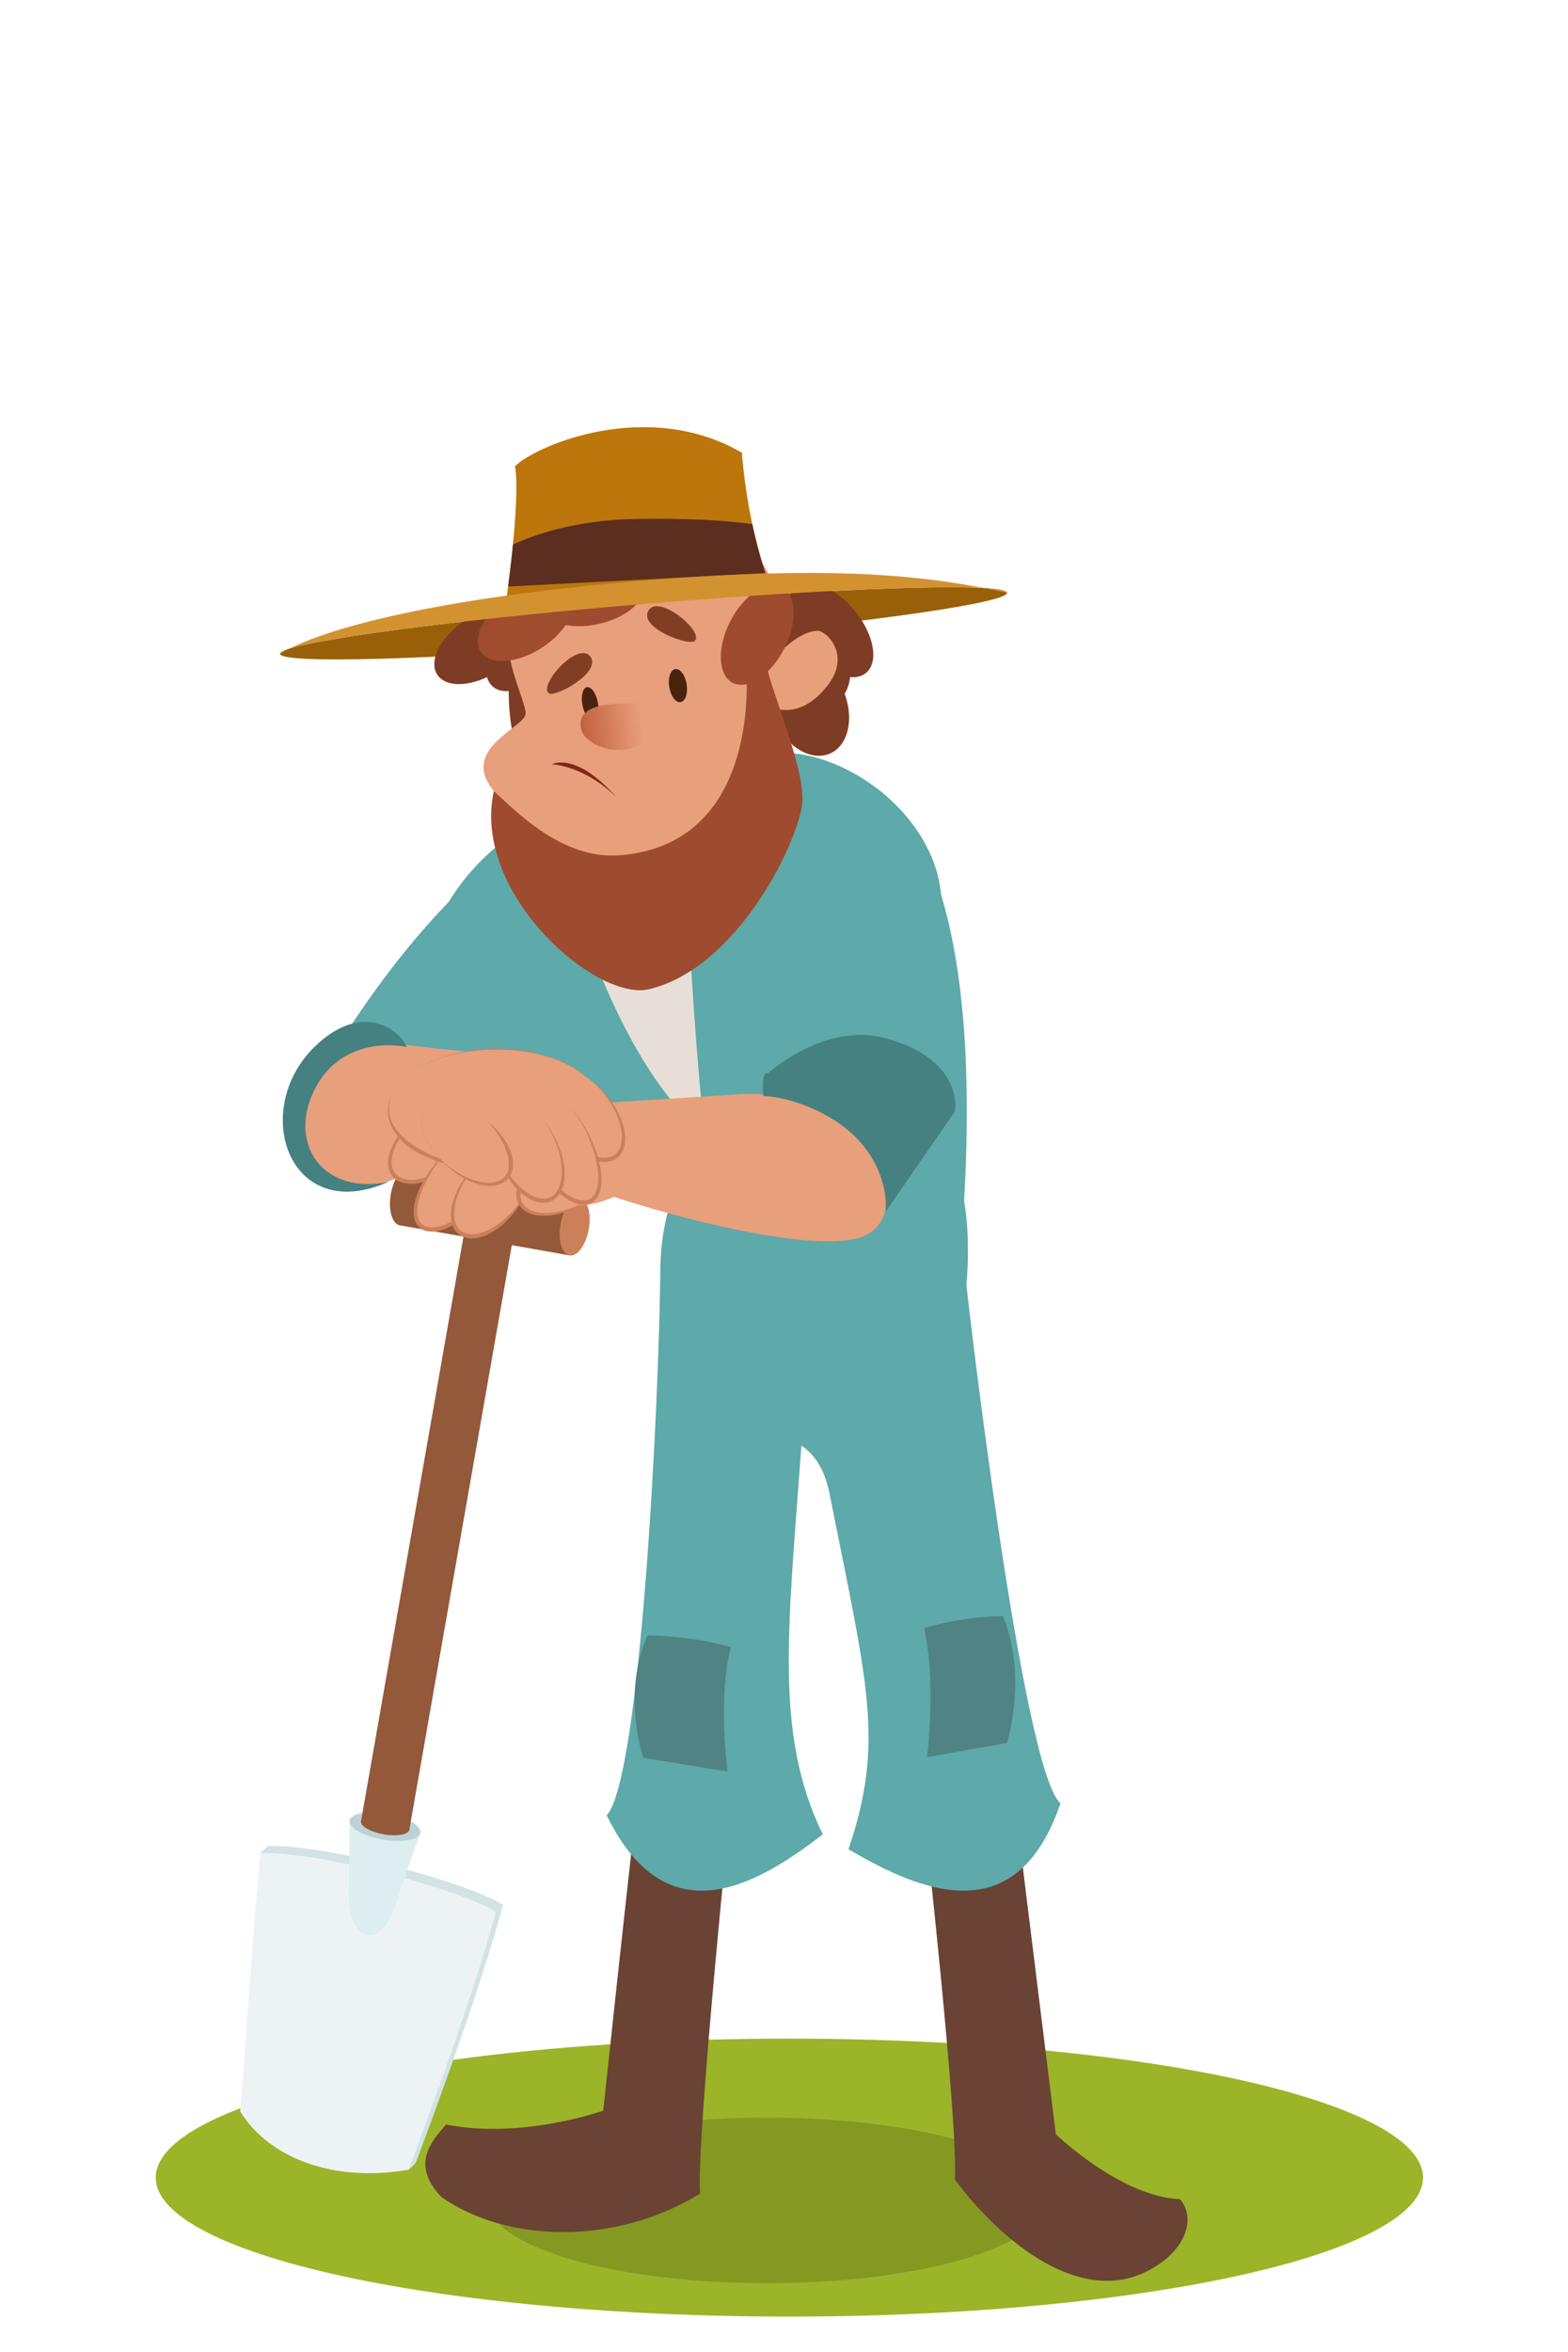 <?xml version="1.0" encoding="UTF-8" standalone="no"?><!DOCTYPE svg PUBLIC "-//W3C//DTD SVG 1.1//EN" "http://www.w3.org/Graphics/SVG/1.1/DTD/svg11.dtd"><svg width="100%" height="100%" viewBox="0 0 501 751" version="1.1" xmlns="http://www.w3.org/2000/svg" xmlns:xlink="http://www.w3.org/1999/xlink" xml:space="preserve" xmlns:serif="http://www.serif.com/" style="fill-rule:evenodd;clip-rule:evenodd;stroke-linejoin:round;stroke-miterlimit:2;"><rect id="AgriculteurA" x="0.523" y="0.379" width="500" height="750" style="fill:none;"/><g><g><ellipse cx="252.218" cy="695.41" rx="202.457" ry="44.386" style="fill:#9cb428;"/><ellipse cx="244.981" cy="702.687" rx="89.188" ry="26.429" style="fill:#849822;"/><path d="M233.374,577.071c0,0 -10.822,105.348 -9.717,123.458c-26.998,16.603 -61.492,15.789 -82.6,1.104c-9.891,-10.42 -3.353,-17.628 1.477,-23.192c24.073,4.859 50.203,-4.415 50.203,-4.415c0,0 7.951,-74.428 10.38,-94.525c2.366,-19.575 32.687,-16.344 30.257,-2.43" style="fill:#6a4334;"/><g><path d="M85.523,589.474c21.518,-0.191 65.153,12.366 75.193,18.784c-7.498,28.703 -27.862,82.416 -27.862,82.416c-0.693,0.934 -2.288,2.233 -2.289,2.213c-21.765,-9.13 -41.274,-77.177 -47.331,-101.201c0.474,-0.804 2.212,-1.457 2.289,-2.212Z" style="fill:#d3e2e4;"/><path d="M83.234,591.686c21.112,-0.07 64.028,11.928 75.193,18.784c-7.497,28.703 -27.862,82.417 -27.862,82.417c-24.118,4.184 -44.649,-3.737 -53.841,-18.65c1.843,-21.591 3.991,-57.866 6.51,-82.551Z" style="fill:#edf3f4;"/><path d="M134.278,585.288c-7.842,0.562 -15.376,-0.635 -22.538,-3.953l-0.258,22.333c-0.858,16.193 10.356,20.867 15.38,3.047l7.416,-21.427Z" style="fill:#ddedf0;"/><path d="M123.733,579.182c6.22,1.09 10.945,3.826 10.545,6.106c-0.4,2.279 -5.774,3.244 -11.993,2.153c-6.22,-1.091 -10.944,-3.827 -10.545,-6.106c0.4,-2.279 5.774,-3.244 11.993,-2.153Z" style="fill:#bcd2d6;"/><path d="M127.736,391.307c-2.47,-0.467 -3.754,-4.929 -2.867,-9.988c0.89,-5.078 3.635,-8.847 6.124,-8.41l54.238,9.597l-3.228,18.403l-54.237,-9.597l-0.03,-0.005Z" style="fill:#93593a;"/><path d="M185.231,382.506c2.489,0.437 3.787,4.914 2.897,9.993c-0.891,5.078 -3.635,8.847 -6.125,8.41c-2.489,-0.436 -3.787,-4.914 -2.896,-9.992c0.89,-5.079 3.635,-8.847 6.124,-8.411Z" style="fill:#cc805a;"/><path d="M165.138,388.47l-15.44,-2.708l-34.345,195.833l15.44,2.707l34.345,-195.832Z" style="fill:#93593a;"/><path d="M123.569,580.119c4.261,0.748 7.497,2.622 7.224,4.183c-0.274,1.562 -3.956,2.223 -8.216,1.476c-4.261,-0.748 -7.498,-2.622 -7.224,-4.183c0.274,-1.562 3.955,-2.223 8.216,-1.476Z" style="fill:#93593a;"/></g><path d="M210.689,368.154c7.225,24.505 93.925,63.052 96.734,24.857c7.923,-107.726 -17.513,-139.349 -33.92,-144.655c-20.414,-6.603 -56.736,12.899 -71.538,34.601c-21.106,30.946 -1.383,50.914 8.724,85.197Z" style="fill:#5ea9a9;"/><path d="M142.113,290.266c-0,0 17.882,93.022 88.279,79.765c46.539,-12.287 74.496,-34.676 70.281,-84.363c-1.908,-22.492 -24.638,-41.982 -45.681,-44.928c-21.043,-2.946 -90.337,7.823 -112.879,49.526Z" style="fill:#5ea9a9;"/><path d="M177.207,266.405c-0,-0 16.099,70.185 47.864,95.694c-4.796,-47.478 -7.637,-107.307 -4.787,-117.436c2.85,-10.13 -51.997,-9.908 -43.077,21.742Z" style="fill:#e7dfd7;"/><path d="M163.759,270.192c0,0 -23.582,14.962 -51.381,56.928c-21.003,31.706 -23.223,40.863 -10.142,49.954c3.79,2.633 17.73,-0.108 33.118,-19.249c15.635,-19.45 25.815,-18.499 25.815,-18.499c-0,-0 13.696,-54.933 2.59,-69.134Z" style="fill:#5ea9a9;"/><path d="M198.218,205.834c-60.345,4.876 -108.34,6.227 -108.74,2.991l0.002,-0.037c-0.056,-3.401 51.663,-10.502 115.616,-15.869c63.952,-5.367 116.131,-6.985 116.643,-3.622l0.008,0.036c0.155,3.397 -51.603,10.507 -115.62,15.88l-1.118,0.087l0.2,-0.28c1.321,-2.903 -2.236,-5.411 -6.32,-6.943c-4.083,-1.533 -8.691,-2.088 -9.47,-1.084c-1.596,2.058 3.811,6.861 8.799,8.841Z" style="fill:#996009;"/><path d="M247.899,212.63c-4.193,-9.389 -2.781,-19.163 3.151,-21.812c5.932,-2.649 14.153,2.823 18.346,12.212c4.193,9.389 2.781,19.163 -3.151,21.812c-5.932,2.649 -14.153,-2.823 -18.346,-12.212Z" style="fill:#7f3c24;"/><path d="M247.295,229.852c-3.86,-8.643 -2.072,-17.857 3.99,-20.564c6.062,-2.708 14.117,2.111 17.976,10.754c3.86,8.643 2.072,17.857 -3.99,20.565c-6.061,2.707 -14.116,-2.112 -17.976,-10.755Z" style="fill:#7f3c24;"/><path d="M257.805,207.498c-6.239,-7.547 -7.896,-16.491 -3.698,-19.961c4.197,-3.469 12.67,-0.159 18.908,7.388c6.238,7.548 7.895,16.492 3.698,19.961c-4.198,3.47 -12.67,0.159 -18.908,-7.388Z" style="fill:#7f3c24;"/><path d="M160.905,199.975c5.966,-7.348 14.172,-10.585 18.313,-7.223c4.141,3.362 2.66,12.058 -3.306,19.407c-5.966,7.348 -14.172,10.585 -18.313,7.223c-4.141,-3.363 -2.66,-12.058 3.306,-19.407Z" style="fill:#7f3c24;"/><path d="M162.567,222.696c-0.222,-9.463 1.325,-17.186 3.451,-17.236c2.126,-0.05 4.032,7.592 4.254,17.055c0.221,9.463 -1.325,17.186 -3.451,17.236c-2.126,0.05 -4.032,-7.593 -4.254,-17.055Z" style="fill:#7f3c24;"/><path d="M148.767,197.985c7.915,-5.191 16.716,-5.784 19.642,-1.323c2.925,4.46 -1.126,12.296 -9.041,17.487c-7.916,5.191 -16.717,5.784 -19.642,1.323c-2.925,-4.461 1.126,-12.296 9.041,-17.487Z" style="fill:#7f3c24;"/><path d="M162.881,187.243c-5.262,18.509 5.431,36.598 5.054,40.738c-0.409,4.499 -21.336,11.097 -10.149,24.635c5.856,7.088 29.299,25.375 40.953,23.862c12.159,-1.579 40.374,-13.881 46.896,-38.827c11.2,-42.841 0.714,-61.8 -14.818,-67.794c-12.034,-4.644 -59.799,-11.243 -67.936,17.386Z" style="fill:#e89f7b;"/><path d="M321.747,189.333l-0.008,-0.036l0.013,0.022l-0.005,0.014Z" style="fill:#996009;"/><path d="M89.471,208.812l0.009,-0.024l-0.002,0.037l-0.007,-0.013Z" style="fill:#996009;"/><path d="M215.767,213.653c1.533,-0.245 3.156,1.926 3.622,4.846c0.466,2.919 -0.4,5.487 -1.933,5.732c-1.533,0.245 -3.156,-1.926 -3.622,-4.846c-0.466,-2.919 0.4,-5.487 1.933,-5.732Z" style="fill:#4a230f;"/><path d="M187.557,219.45c1.352,-0.255 2.895,1.895 3.444,4.8c0.549,2.905 -0.103,5.47 -1.455,5.726c-1.352,0.255 -2.896,-1.895 -3.445,-4.8c-0.549,-2.905 0.103,-5.47 1.456,-5.726Z" style="fill:#4a230f;"/><path d="M205.819,224.584c-9.717,-0.017 -22.356,-0.244 -20.048,8.57c1.225,4.677 13.677,10.887 23.216,1.406" style="fill:url(#_Linear1);"/><path d="M176.368,244.083c-0,-0 7.416,-4.335 20.549,10.481c-8.818,-8.707 -17.729,-10.312 -20.549,-10.481Z" style="fill:#83261b;"/><path d="M241.756,217.71c-0,-0 9.443,-15.381 19.164,-16.282c3.013,-0.301 11.388,7.718 3.256,17.819c-8.133,10.102 -16.069,7.692 -19.795,5.851" style="fill:#e89f7b;"/><path d="M175.346,221.385c2.02,1.541 17.248,-6.872 13.205,-11.805c-4.043,-4.934 -16.553,9.25 -13.205,11.805Z" style="fill:#823e25;"/><path d="M123.226,332.831c-0,0 31.648,4.403 38.175,3.241c6.527,-1.163 15.972,3.772 8.437,12.645c-7.534,8.873 -51.504,39.059 -67.07,29.524c-13.278,-8.134 -10.856,-40.881 20.458,-45.41Z" style="fill:#e89f7b;"/><path d="M222.032,204.657c-1.761,1.832 -18.094,-4.159 -14.852,-9.651c3.243,-5.493 17.771,6.615 14.852,9.651Z" style="fill:#823e25;"/><path d="M187.004,180.415c9.258,-1.971 17.676,0.665 18.787,5.882c1.111,5.217 -5.504,11.053 -14.762,13.024c-9.257,1.971 -17.676,-0.664 -18.786,-5.882c-1.111,-5.217 5.503,-11.053 14.761,-13.024Z" style="fill:#9e4b2f;"/><path d="M238.387,213.435c0,-0 5.575,55.855 -40.073,59.677c-18.43,1.543 -32.96,-13.552 -40.528,-20.496c-7.17,32.655 32.609,67.223 49.496,63.304c26.156,-6.069 45.47,-41.65 48.838,-57.814c2.313,-11.099 -10.82,-39.225 -11.922,-48.818c-1.102,-9.593 -5.744,-3.604 -5.811,4.147" style="fill:#9e4b2f;"/><path d="M162.635,190.614c7.915,-5.191 16.716,-5.784 19.642,-1.324c2.925,4.461 -1.126,12.297 -9.041,17.488c-7.916,5.19 -16.717,5.783 -19.642,1.323c-2.925,-4.461 1.126,-12.297 9.041,-17.487Z" style="fill:#9f4c2f;"/><path d="M233.34,198.389c4.316,-8.424 11.675,-13.288 16.422,-10.855c4.747,2.432 5.097,11.246 0.78,19.67c-4.316,8.424 -11.675,13.288 -16.422,10.856c-4.747,-2.433 -5.097,-11.247 -0.78,-19.671Z" style="fill:#9e4b2f;"/><path d="M161.521,193.439c-0,0 4.92,-33.244 3.04,-44.558c6.578,-6.55 42.162,-21.894 72.468,-4.327c2.115,25.605 8.734,41.743 8.734,41.743l-84.242,7.142Z" style="fill:#bc760b;"/><clipPath id="_clip2"><path d="M161.521,193.439c-0,0 4.92,-33.244 3.04,-44.558c6.578,-6.55 42.162,-21.894 72.468,-4.327c2.115,25.605 8.734,41.743 8.734,41.743l-84.242,7.142Z"/></clipPath><g clip-path="url(#_clip2)"><path d="M154.917,179.045c-0,-0 15.908,-12.789 48.498,-13.323c32.589,-0.534 44.393,3.059 44.393,3.059l4.362,13.856l-98.793,5.132l1.54,-8.724Z" style="fill:#5b2e1f;"/></g><path d="M89.48,208.788c13.276,-8.089 50.667,-17.875 114.657,-23.245c63.989,-5.37 93.505,-1.476 117.602,3.754c-0.512,-3.363 -52.691,-1.745 -116.643,3.622c-63.953,5.367 -115.672,12.468 -115.616,15.869Z" style="fill:#d39230;"/><path d="M295.375,580.846c-0,-0 10.821,97.106 9.717,115.216c14.911,19.9 40.443,40.839 62.409,28.729c12.186,-6.717 14.362,-16.934 9.531,-22.499c-18.922,-0.721 -39.669,-20.731 -39.669,-20.731c-0,-0 -9.851,-79.287 -12.281,-99.385c-2.366,-19.574 -32.137,-15.244 -29.707,-1.33" style="fill:#6a4334;"/><path d="M241.133,375.933c4.493,15.38 19.589,19.55 15.236,81.405c-4.354,61.856 -9.368,95.682 6.515,128.457c-22.179,17.153 -50.247,32.441 -69.027,-6.055c10.969,-12.154 16.808,-134.284 17.12,-174.164c0.271,-34.607 22.404,-56.171 30.156,-29.643Z" style="fill:#5ea9a9;"/><g><path d="M172.632,349.749c19.014,4.058 32.819,15 30.809,24.42c-2.011,9.42 -19.08,13.774 -38.094,9.716c-19.014,-4.058 -32.819,-15 -30.808,-24.42c2.01,-9.42 19.079,-13.774 38.093,-9.716Z" style="fill:#e89f7b;"/><path d="M172.88,385.074c-2.458,-0.232 -4.988,-0.579 -7.554,-1.092c-5.357,-1.051 -10.318,-2.638 -14.633,-4.617c-3.379,-1.549 -6.357,-3.342 -8.839,-5.259c-5.874,-4.537 -8.917,-9.858 -7.916,-14.769c0.677,-3.273 3.045,-6.017 6.689,-8.003c1.863,-1.015 4.061,-1.839 6.522,-2.422c3.754,-0.889 8.121,-1.228 12.829,-1.012c4.021,0.184 8.29,0.794 12.654,1.849c9.463,2.019 17.635,5.745 23.212,10.136c5.632,4.435 8.618,9.552 7.611,14.287c-1.009,4.738 -5.82,8.205 -12.775,9.955c-5.017,1.263 -11.154,1.667 -17.769,0.95l-0.031,-0.003Zm-0.248,-35.325c-4.392,-0.815 -8.664,-1.179 -12.668,-1.163c-4.615,0.019 -8.855,0.583 -12.504,1.559c-2.328,0.623 -4.411,1.411 -6.185,2.378c-3.271,1.782 -5.492,4.141 -6.136,7.07c-1.016,4.553 1.896,9.467 7.28,13.795c2.401,1.931 5.3,3.731 8.576,5.341c4.231,2.079 9.09,3.84 14.373,5.059c2.548,0.578 5.061,1.019 7.512,1.286l0.031,0.003c6.621,0.622 12.744,0.273 17.758,-0.993c6.938,-1.752 11.746,-5.192 12.757,-9.918c1.013,-4.728 -1.963,-9.844 -7.584,-14.278c-5.573,-4.396 -13.747,-8.119 -23.21,-10.139Z" style="fill:#cb805b;"/><path d="M152.187,353.625c3.288,4.018 0.052,12.112 -7.22,18.062c-7.273,5.95 -15.847,7.518 -19.135,3.5c-3.288,-4.019 -0.052,-12.112 7.22,-18.062c7.273,-5.951 15.847,-7.519 19.135,-3.5" style="fill:#e89f7b;"/><path d="M139.587,353.066c1.634,-0.743 3.253,-1.225 4.765,-1.479c3.362,-0.564 6.23,0.073 7.835,2.038c-1.607,-1.961 -4.473,-2.584 -7.832,-2.023c-1.512,0.252 -3.118,0.759 -4.768,1.464l-0.078,0.035c-2.138,0.981 -4.296,2.398 -6.349,4.156c-3.591,3.095 -6.118,6.713 -7.304,10.027c-1.065,2.977 -1.046,5.699 0.476,7.494c0.786,0.95 1.912,1.525 3.249,1.798c1.184,0.241 2.531,0.243 3.981,0.024c1.843,-0.279 3.842,-0.906 5.877,-1.868c1.785,-0.844 3.599,-1.927 5.346,-3.267c2.529,-1.944 4.623,-4.13 6.1,-6.374c0.259,-0.394 0.498,-0.79 0.718,-1.187c0.399,-0.743 0.742,-1.477 1.016,-2.201c1.208,-3.185 1.172,-6.115 -0.432,-8.078c1.608,1.962 1.67,4.902 0.445,8.082c-0.279,0.723 -0.62,1.46 -1.029,2.197c-0.214,0.399 -0.445,0.801 -0.69,1.205c-1.41,2.32 -3.333,4.684 -5.765,6.8c-1.704,1.486 -3.485,2.728 -5.27,3.691c-2.089,1.128 -4.176,1.879 -6.109,2.234c-1.613,0.297 -3.126,0.313 -4.451,0.05c-1.657,-0.33 -3.025,-1.102 -3.986,-2.288c-1.684,-2.135 -1.78,-5.283 -0.401,-8.666c1.366,-3.355 4.159,-6.945 8.013,-9.938c2.142,-1.673 4.39,-2.957 6.564,-3.893l0.079,-0.033Z" style="fill:#cb805b;"/><path d="M162.124,359.458c3.93,3.392 0.925,13.326 -6.706,22.169c-7.632,8.842 -17.019,13.268 -20.95,9.875c-3.931,-3.392 -0.926,-13.326 6.706,-22.169c7.632,-8.842 17.019,-13.268 20.95,-9.875" style="fill:#e89f7b;"/><path d="M147.736,363.098c1.674,-1.305 3.361,-2.348 4.961,-3.135c3.932,-1.935 7.404,-2.253 9.427,-0.505c-2.024,-1.744 -5.49,-1.413 -9.42,0.518c-1.601,0.786 -3.269,1.85 -4.968,3.122l-0.08,0.062c-2.173,1.704 -4.323,3.841 -6.353,6.285c-3.577,4.331 -6.063,8.89 -7.235,12.812c-0.518,1.731 -0.775,3.333 -0.744,4.732c0.037,1.736 0.519,3.143 1.566,4.024c0.841,0.718 1.967,1.001 3.278,0.959c1.597,-0.051 3.452,-0.594 5.447,-1.543c1.972,-0.938 4.072,-2.265 6.178,-3.935c1.824,-1.447 3.659,-3.135 5.408,-5.055c2.526,-2.778 4.602,-5.664 6.062,-8.455c0.257,-0.49 0.493,-0.978 0.709,-1.46c0.4,-0.916 0.743,-1.807 1.017,-2.671c1.328,-4.174 1.156,-7.648 -0.865,-9.395c2.024,1.745 2.224,5.229 0.878,9.399c-0.279,0.862 -0.62,1.756 -1.03,2.667c-0.211,0.485 -0.438,0.977 -0.679,1.475c-1.383,2.854 -3.263,5.89 -5.658,8.815c-1.673,2.045 -3.433,3.873 -5.221,5.428c-2.101,1.828 -4.229,3.286 -6.247,4.31c-2.16,1.097 -4.204,1.696 -5.956,1.755c-1.676,0.056 -3.1,-0.386 -4.165,-1.316c-1.053,-0.932 -1.674,-2.276 -1.839,-3.936c-0.173,-1.733 0.138,-3.823 0.917,-6.101c1.349,-3.946 4.087,-8.481 7.92,-12.732c2.129,-2.374 4.395,-4.398 6.611,-6.064l0.081,-0.06Z" style="fill:#cb805b;"/><path d="M167.903,366.803c4.092,3.196 2.718,11.803 -3.067,19.208c-5.784,7.406 -13.803,10.823 -17.894,7.627c-4.092,-3.197 -2.718,-11.804 3.067,-19.209c5.784,-7.405 13.802,-10.822 17.894,-7.626" style="fill:#e89f7b;"/><path d="M155.49,369.031c1.43,-1.084 2.903,-1.911 4.322,-2.491c3.155,-1.29 6.093,-1.301 8.091,0.263c-1.999,-1.559 -4.931,-1.536 -8.085,-0.249c-1.419,0.579 -2.874,1.427 -4.328,2.477l-0.069,0.052c-1.87,1.428 -3.662,3.285 -5.278,5.451c-2.822,3.81 -4.491,7.895 -4.918,11.389c-0.384,3.139 0.234,5.79 2.114,7.205c0.976,0.755 2.201,1.067 3.565,1.039c1.208,-0.025 2.522,-0.319 3.889,-0.853c1.736,-0.677 3.548,-1.729 5.322,-3.116c1.555,-1.216 3.086,-2.671 4.495,-4.363c2.039,-2.453 3.6,-5.046 4.547,-7.56c0.167,-0.442 0.313,-0.881 0.439,-1.316c0.226,-0.813 0.399,-1.605 0.507,-2.372c0.478,-3.372 -0.203,-6.222 -2.2,-7.784c2.001,1.56 2.709,4.414 2.213,7.786c-0.112,0.766 -0.283,1.56 -0.52,2.37c-0.121,0.437 -0.257,0.879 -0.407,1.327c-0.864,2.574 -2.221,5.303 -4.127,7.902c-1.335,1.825 -2.799,3.428 -4.328,4.76c-1.79,1.561 -3.66,2.753 -5.468,3.525c-1.508,0.644 -2.98,0.993 -4.331,1.028c-1.688,0.043 -3.193,-0.409 -4.391,-1.354c-2.113,-1.712 -2.899,-4.762 -2.299,-8.366c0.594,-3.572 2.528,-7.69 5.629,-11.457c1.72,-2.104 3.632,-3.852 5.546,-5.243l0.07,-0.05Z" style="fill:#cb805b;"/><path d="M176.651,367.726c8.243,-4.509 16.992,-4.413 19.523,0.214c2.531,4.628 -2.106,12.046 -10.35,16.556c-8.244,4.509 -16.993,4.413 -19.524,-0.214c-2.531,-4.628 2.107,-12.046 10.351,-16.556Z" style="fill:#e89f7b;"/><path d="M176.651,367.726c4.234,-2.317 8.602,-3.416 12.192,-3.315c3.403,0.095 6.108,1.271 7.344,3.522c1.236,2.254 0.779,5.175 -0.977,8.095c-1.348,2.241 -3.441,4.51 -6.149,6.421l-0.014,0.01c-0.99,0.741 -2.042,1.465 -3.176,2.124c-2.365,1.397 -4.779,2.414 -7.094,3.017c-1.812,0.471 -3.56,0.681 -5.159,0.666c-3.628,-0.034 -6.499,-1.313 -7.857,-3.689c-0.884,-1.572 -1.043,-3.455 -0.499,-5.442c0.292,-1.069 0.783,-2.174 1.477,-3.257c1.065,-1.663 2.59,-3.283 4.453,-4.767c1.585,-1.262 3.421,-2.408 5.459,-3.385Zm12.396,14.733l0.014,-0.011c2.649,-1.985 4.767,-4.203 6.11,-6.443c1.744,-2.91 2.216,-5.811 0.99,-8.058c-1.226,-2.25 -3.923,-3.432 -7.318,-3.533c-3.59,-0.107 -7.958,0.996 -12.192,3.312c-1.899,1.175 -3.571,2.504 -5.005,3.901c-1.626,1.583 -2.895,3.265 -3.817,4.906c-0.567,1.008 -0.998,1.998 -1.262,2.96c-0.448,1.637 -0.425,3.182 0.272,4.494c1.11,2.121 3.636,3.212 6.805,3.366c1.534,0.074 3.213,-0.081 4.974,-0.44c2.306,-0.47 4.746,-1.287 7.158,-2.505c1.162,-0.597 2.263,-1.239 3.271,-1.949Z" style="fill:#cb805b;"/></g><path d="M234.105,435.688c-1.745,10.913 0.007,9.07 10.125,19.678c4.552,4.772 17.096,2.866 20.844,21.737c12.078,60.821 17.685,78.938 6.039,113.447c24.156,14.235 53.919,25.881 67.722,-14.666c-12.321,-10.608 -30.098,-164.984 -30.045,-165.575c1.455,-16.235 0.297,-41.077 -12.081,-46.312c-18.834,-7.966 -58.953,48.847 -62.604,71.691Z" style="fill:#5ea9a9;"/><path d="M206.9,522.25c0,0 13.702,0.026 26.613,3.769c-4.216,16.057 -1.054,39.707 -1.054,39.707l-26.876,-4.363c-0,0 -7.114,-20.047 1.317,-39.113Z" style="fill:#508383;"/><path d="M320.477,516.076c0,0 -12.996,0.027 -25.243,3.906c3.999,16.64 0.999,41.151 0.999,41.151l25.494,-4.522c-0,0 6.748,-20.776 -1.25,-40.535Z" style="fill:#508383;"/><path d="M236.277,349.425c0,-0 -47.362,3.173 -56.637,3.417c-9.276,0.244 -15.378,14.89 -2.441,21.968c12.937,7.079 77.012,26.362 97.21,20.504c20.199,-5.858 6.058,-48.086 -38.132,-45.889Z" style="fill:#e89f7b;"/><g><path d="M158.407,373.133c18.797,-0.215 33.96,-8.921 33.839,-19.429c-0.121,-10.508 -15.479,-18.864 -34.276,-18.648c-18.797,0.216 -33.959,8.922 -33.839,19.43c0.121,10.507 15.479,18.863 34.276,18.647Z" style="fill:#e89f7b;"/><path d="M128.859,344.648c1.306,-1.251 2.853,-2.418 4.609,-3.476c6.154,-3.708 14.839,-6.111 24.5,-6.273c9.666,-0.071 18.413,2.116 24.654,5.682c5.693,3.253 9.301,7.654 9.601,12.546c0.014,0.191 0.022,0.384 0.025,0.577c0.058,5.116 -3.507,9.805 -9.35,13.295c-6.157,3.678 -14.846,6.024 -24.491,6.134l0.002,0.132c-9.728,0.308 -18.604,-1.654 -24.946,-5.141c-1.053,-0.579 -2.04,-1.196 -2.933,-1.872c-1.171,-0.886 -2.185,-1.859 -3.058,-2.869c-2.335,-2.702 -3.604,-5.728 -3.519,-8.895c0.036,-1.832 0.545,-3.583 1.416,-5.255c0.098,-0.187 0.199,-0.373 0.304,-0.559c0.115,-0.211 0.237,-0.419 0.366,-0.626c0.74,-1.192 1.689,-2.33 2.82,-3.4Zm63.364,8.479c-0.332,-4.878 -3.952,-9.25 -9.654,-12.453c-6.241,-3.506 -14.972,-5.61 -24.597,-5.461c-9.63,0.06 -18.32,2.349 -24.482,5.997c-1.761,1.043 -3.319,2.195 -4.631,3.438c-1.124,1.076 -2.069,2.215 -2.815,3.403c-0.13,0.206 -0.253,0.414 -0.371,0.623c-0.103,0.187 -0.2,0.376 -0.29,0.566c-0.792,1.677 -1.151,3.444 -1.074,5.244c0.195,4.123 2.846,7.724 7.009,10.699c0.87,0.621 1.791,1.239 2.782,1.817c6.144,3.586 14.739,5.919 24.306,6.002l0.001,0.131c9.645,-0.11 18.333,-2.457 24.491,-6.134c5.842,-3.49 9.405,-8.179 9.346,-13.295c-0.002,-0.193 -0.008,-0.386 -0.021,-0.577Z" style="fill:#cb805b;"/><path d="M175.834,342.42c-4.079,3.213 -2.671,11.814 3.142,19.197c5.814,7.382 13.845,10.768 17.925,7.556c4.079,-3.212 2.671,-11.814 -3.142,-19.196c-5.814,-7.383 -13.845,-10.769 -17.925,-7.557" style="fill:#e89f7b;"/><path d="M188.256,344.6c-1.458,-1.045 -2.916,-1.887 -4.337,-2.46c-3.159,-1.275 -6.092,-1.286 -8.085,0.28c1.992,-1.571 4.93,-1.572 8.09,-0.294c1.422,0.574 2.898,1.396 4.332,2.474l0.07,0.05c1.92,1.383 3.838,3.124 5.567,5.221c3.115,3.755 5.065,7.865 5.674,11.435c0.614,3.602 -0.16,6.655 -2.267,8.375c-1.194,0.95 -2.697,1.408 -4.386,1.371c-1.35,-0.029 -2.824,-0.373 -4.335,-1.011c-1.81,-0.765 -3.685,-1.95 -5.481,-3.503c-1.534,-1.326 -3.004,-2.924 -4.347,-4.744c-1.916,-2.592 -3.283,-5.315 -4.157,-7.886c-0.152,-0.447 -0.29,-0.889 -0.413,-1.325c-0.24,-0.809 -0.414,-1.602 -0.529,-2.368c-0.509,-3.37 0.188,-6.227 2.182,-7.795c-1.99,1.57 -2.66,4.423 -2.169,7.793c0.111,0.767 0.287,1.558 0.516,2.37c0.128,0.434 0.276,0.873 0.444,1.314c0.957,2.511 2.528,5.097 4.577,7.543c1.415,1.686 2.952,3.135 4.512,4.345c1.779,1.38 3.595,2.425 5.334,3.096c1.369,0.527 2.684,0.817 3.892,0.837c1.364,0.023 2.588,-0.294 3.561,-1.052c1.875,-1.424 2.482,-4.077 2.086,-7.214c-0.441,-3.492 -2.125,-7.571 -4.963,-11.37c-1.624,-2.16 -3.423,-4.01 -5.299,-5.431l-0.069,-0.051Z" style="fill:#cb805b;"/><path d="M168.631,346.263c-4.571,2.462 -3.786,12.81 1.752,23.094c5.538,10.285 13.746,16.636 18.318,14.174c4.571,-2.462 3.786,-12.81 -1.752,-23.095c-5.538,-10.284 -13.746,-16.635 -18.318,-14.173" style="fill:#e89f7b;"/><path d="M181.891,352.929c-1.384,-1.609 -2.782,-3.009 -4.175,-4.122c-3.42,-2.736 -6.731,-3.809 -9.085,-2.544c2.353,-1.269 5.675,-0.207 9.095,2.532c1.392,1.115 2.812,2.498 4.165,4.134l0.066,0.077c1.803,2.105 3.577,4.571 5.142,7.349c2.823,4.981 4.515,10 4.979,14.145c0.267,2.392 0.12,4.499 -0.424,6.154c-0.521,1.585 -1.417,2.763 -2.647,3.446c-1.242,0.677 -2.727,0.8 -4.352,0.383c-1.697,-0.436 -3.563,-1.464 -5.435,-3.001c-1.748,-1.437 -3.51,-3.321 -5.167,-5.56c-1.409,-1.904 -2.732,-4.07 -3.922,-6.429c-1.706,-3.373 -2.885,-6.744 -3.618,-9.83c-0.127,-0.538 -0.243,-1.068 -0.344,-1.587c-0.203,-0.978 -0.343,-1.925 -0.428,-2.827c-0.413,-4.362 0.536,-7.72 2.89,-8.986c-2.351,1.268 -3.27,4.623 -2.877,8.985c0.081,0.903 0.223,1.848 0.415,2.828c0.107,0.518 0.232,1.045 0.376,1.579c0.823,3.041 2.225,6.308 4.09,9.567c1.292,2.252 2.719,4.297 4.187,6.104c1.695,2.086 3.458,3.836 5.18,5.178c1.742,1.359 3.436,2.29 4.985,2.686c1.27,0.324 2.431,0.291 3.407,-0.228c1.214,-0.634 1.988,-1.904 2.4,-3.59c0.332,-1.359 0.428,-2.978 0.297,-4.781c-0.296,-4.082 -1.737,-9.071 -4.292,-14.074c-1.454,-2.825 -3.09,-5.376 -4.843,-7.51l-0.065,-0.078Z" style="fill:#cb805b;"/><path d="M161.4,352.184c-4.687,2.235 -5.207,10.936 -1.161,19.417c4.046,8.481 11.135,13.552 15.821,11.317c4.687,-2.236 5.207,-10.936 1.161,-19.418c-4.046,-8.481 -11.135,-13.552 -15.821,-11.316" style="fill:#e89f7b;"/><path d="M173.037,357.044c-1.192,-1.34 -2.429,-2.482 -3.69,-3.354c-2.8,-1.939 -5.658,-2.596 -7.947,-1.506c2.289,-1.095 5.155,-0.449 7.956,1.493c1.26,0.874 2.519,2 3.681,3.367l0.058,0.065c1.568,1.772 3.056,3.891 4.28,6.318c2.212,4.348 3.21,8.787 3.018,12.404c-0.194,3.648 -1.621,6.455 -4.054,7.67c-1.375,0.664 -2.942,0.779 -4.581,0.372c-1.311,-0.326 -2.673,-0.985 -4.006,-1.94c-1.598,-1.145 -3.166,-2.714 -4.576,-4.625c-1.204,-1.631 -2.287,-3.513 -3.196,-5.584c-1.298,-2.95 -2.032,-5.907 -2.319,-8.607c-0.05,-0.47 -0.088,-0.931 -0.111,-1.384c-0.056,-0.841 -0.051,-1.654 0.005,-2.426c0.245,-3.399 1.554,-6.033 3.845,-7.123c-2.288,1.093 -3.569,3.728 -3.832,7.124c-0.06,0.772 -0.063,1.583 -0.018,2.425c0.029,0.452 0.077,0.913 0.144,1.38c0.38,2.659 1.344,5.529 2.804,8.365c1.01,1.956 2.189,3.708 3.445,5.232c1.432,1.737 2.973,3.157 4.522,4.194c1.219,0.816 2.438,1.387 3.612,1.673c1.326,0.323 2.589,0.283 3.705,-0.243c2.142,-0.975 3.319,-3.43 3.623,-6.577c0.339,-3.504 -0.407,-7.853 -2.338,-12.183c-1.109,-2.464 -2.457,-4.665 -3.974,-6.464l-0.056,-0.066Z" style="fill:#cb805b;"/><path d="M155.275,357.685c-7.073,-6.186 -15.635,-7.985 -19.107,-4.014c-3.473,3.97 -0.549,12.216 6.524,18.402c7.073,6.186 15.635,7.985 19.107,4.014c3.473,-3.97 0.549,-12.216 -6.524,-18.402Z" style="fill:#e89f7b;"/><path d="M139.985,369.387l-0.011,-0.013c-2.231,-2.451 -3.783,-5.119 -4.614,-7.599c-1.083,-3.231 -0.898,-6.181 0.796,-8.114c1.694,-1.931 4.59,-2.493 7.932,-1.85c3.527,0.677 7.554,2.696 11.187,5.874c1.779,1.394 3.323,2.91 4.597,4.486c1.498,1.851 2.636,3.763 3.317,5.617c0.443,1.207 0.683,2.392 0.737,3.499c0.101,2.058 -0.461,3.862 -1.664,5.205c-1.84,2.027 -4.92,2.654 -8.469,1.902c-1.565,-0.331 -3.226,-0.914 -4.893,-1.766c-2.13,-1.089 -4.267,-2.605 -6.274,-4.48c-0.964,-0.889 -1.835,-1.823 -2.641,-2.761Zm15.29,-11.702c-3.634,-3.177 -7.659,-5.199 -11.187,-5.871c-3.336,-0.636 -6.225,-0.065 -7.909,1.866c-1.684,1.929 -1.85,4.863 -0.777,8.081c0.827,2.478 2.415,5.102 4.572,7.613l0.011,0.013c0.831,0.911 1.767,1.777 2.772,2.611c2.092,1.711 4.297,3.037 6.447,3.994c1.641,0.732 3.248,1.246 4.761,1.505c3.128,0.536 5.829,0.017 7.372,-1.814c0.964,-1.13 1.321,-2.633 1.237,-4.329c-0.049,-0.996 -0.256,-2.055 -0.591,-3.163c-0.545,-1.801 -1.421,-3.718 -2.665,-5.615c-1.099,-1.674 -2.444,-3.333 -4.043,-4.891Z" style="fill:#cb805b;"/></g></g><path d="M243.867,349.983c-0.553,-8.938 1.342,-7.121 1.342,-7.121c-0,0 18.181,-16.627 37.72,-11.319c25.474,6.92 22.151,23.448 22.151,23.448l-22.151,32.039c0.709,-7.027 -2.101,-16.415 -9.494,-23.849c-7.534,-7.578 -19.817,-12.64 -29.568,-13.198Z" style="fill:#458181;"/><path d="M124.109,377.427c-31.885,14.103 -44.23,-22.97 -23.648,-43.082c15.782,-15.422 27.956,-4.547 29.444,-0c-10.372,-1.951 -23.169,1.008 -29.444,13.699c-8.699,17.595 3.066,33.7 23.648,29.383Z" style="fill:#458181;"/></g><defs><linearGradient id="_Linear1" x1="0" y1="0" x2="1" y2="0" gradientUnits="userSpaceOnUse" gradientTransform="matrix(19.443,-2.007,1.283,12.422,185.616,233.028)"><stop offset="0" style="stop-color:#c2603f;stop-opacity:1"/><stop offset="1" style="stop-color:#e89f7b;stop-opacity:1"/></linearGradient></defs></svg>